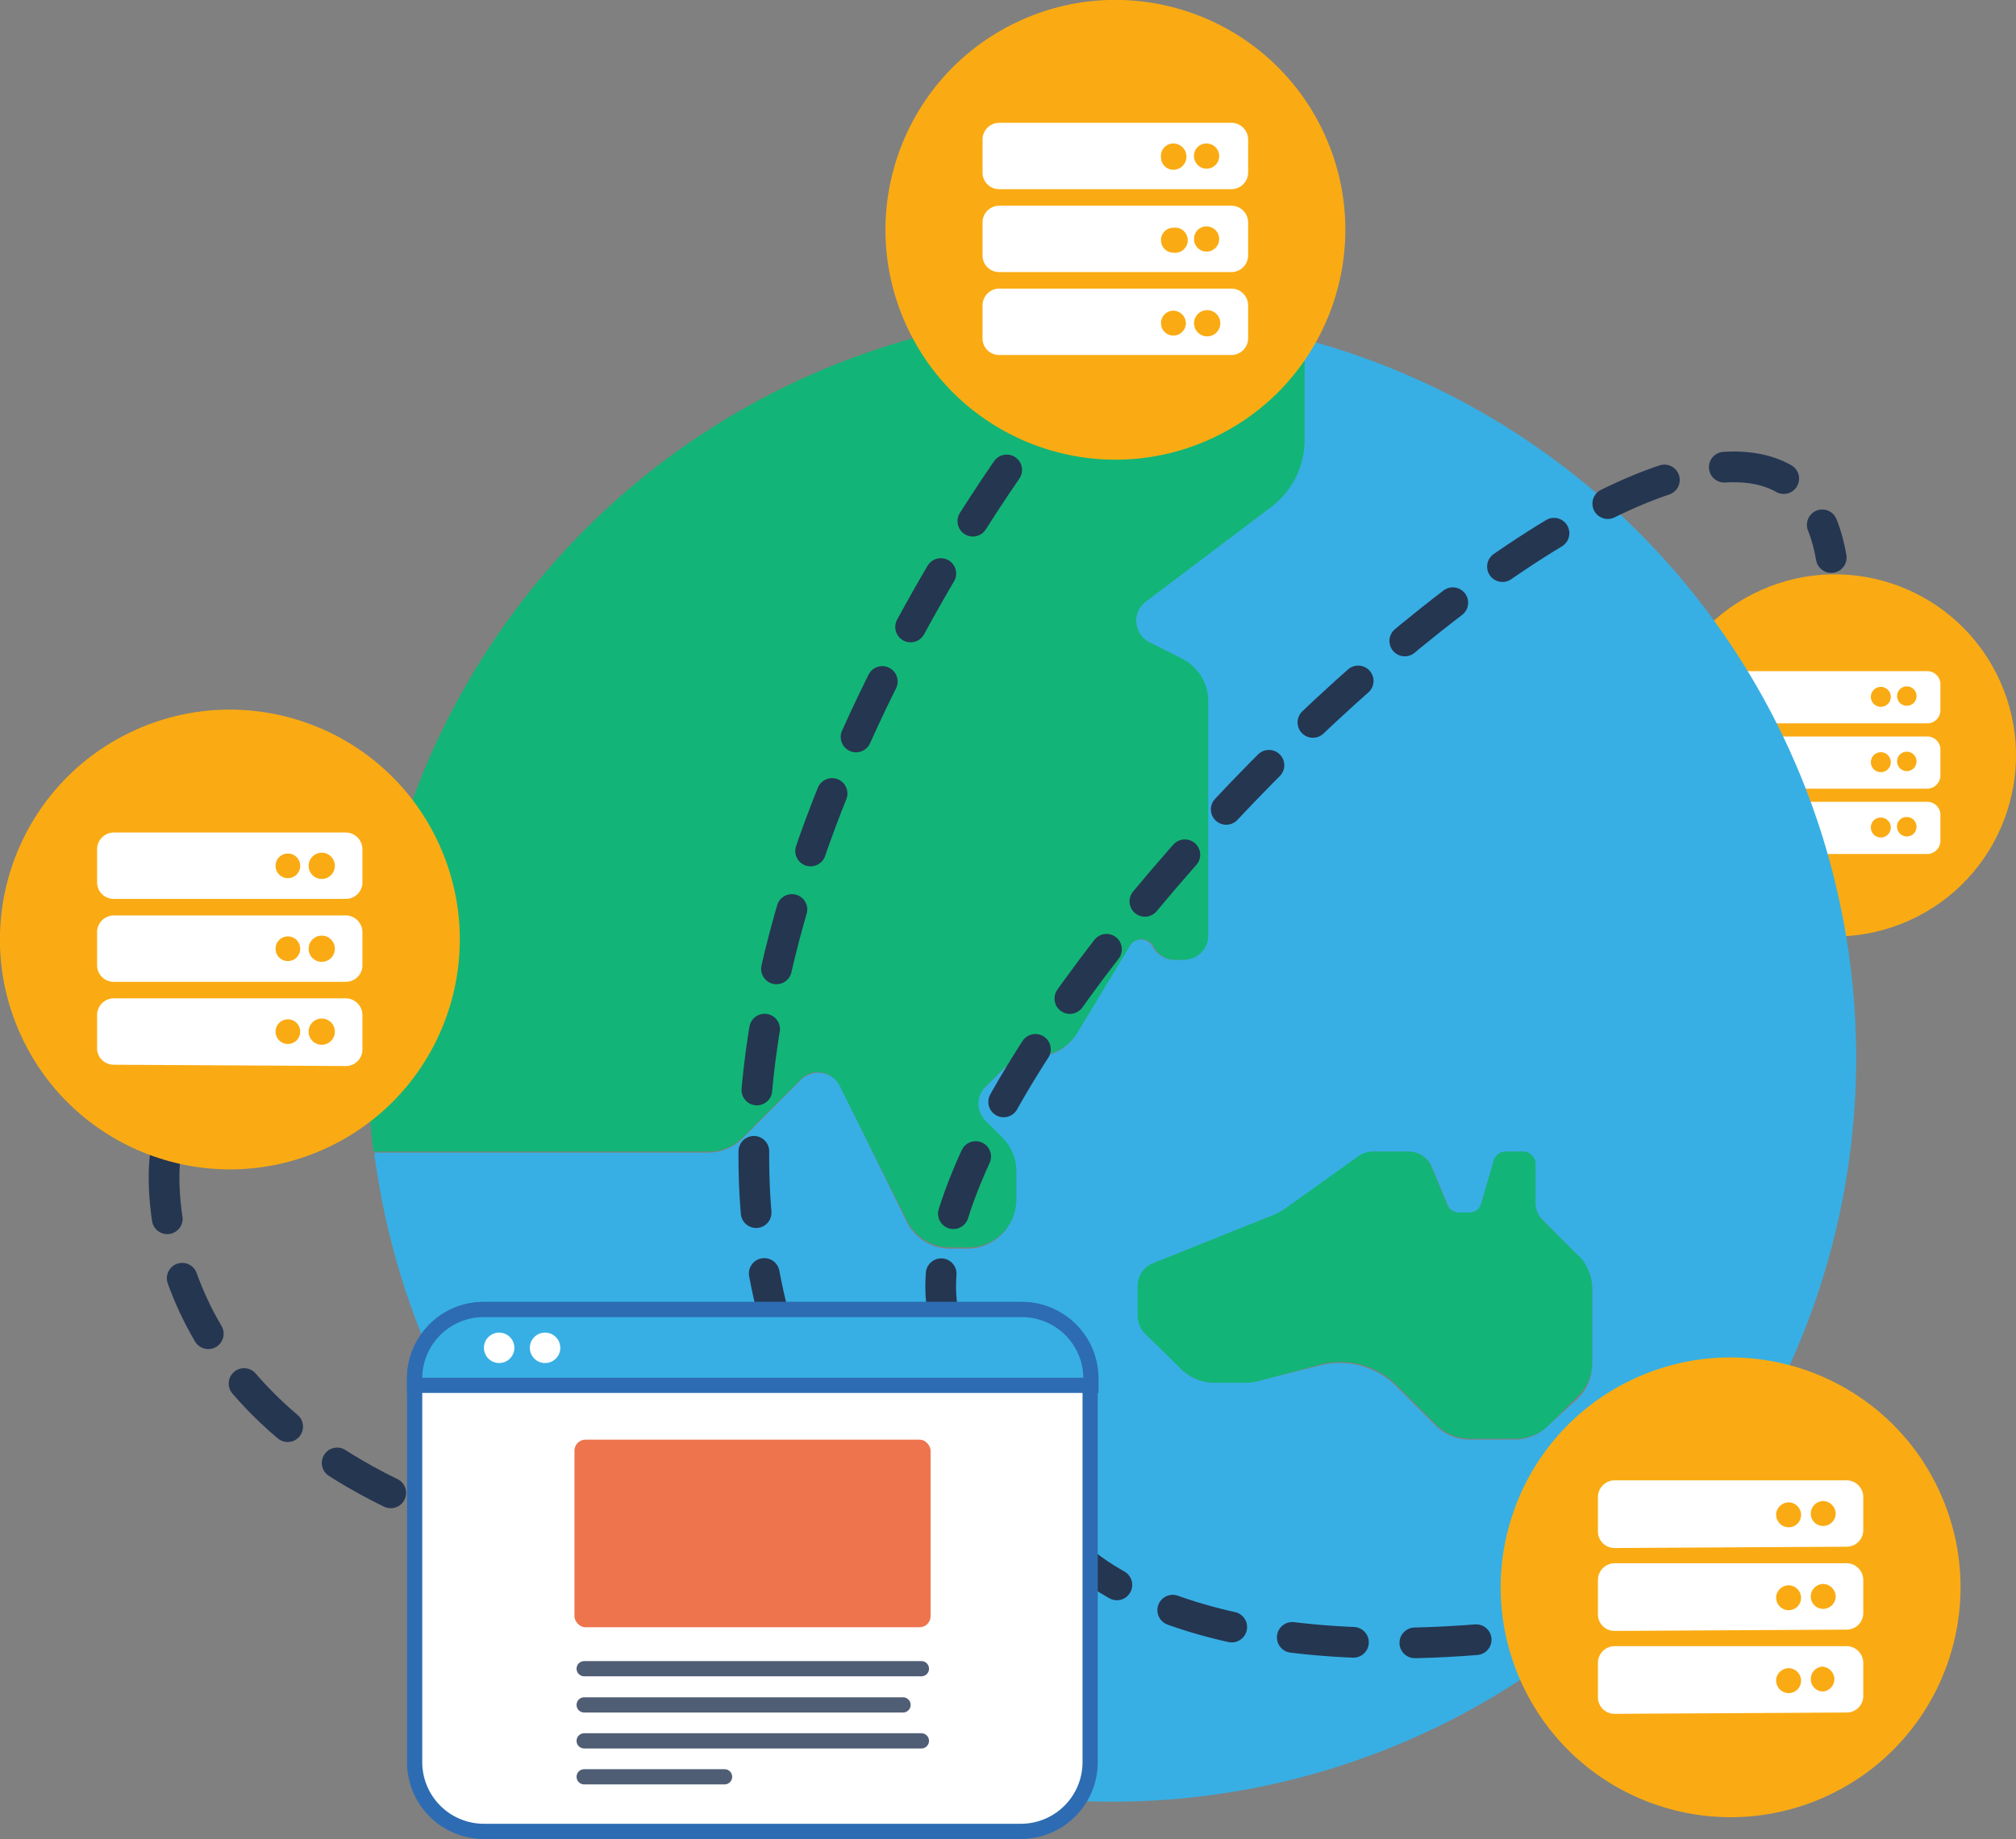 <svg xmlns="http://www.w3.org/2000/svg" viewBox="0 0 76.82 70.09"><rect x="0" y="0" width="76.82" height="70.09" fill="#808080" stroke="none"/><defs><style>.cls-1{fill:#faab13;}.cls-2,.cls-6{fill:#fff;}.cls-3,.cls-7{fill:#37afe4;}.cls-3{isolation:isolate;}.cls-4{fill:#12b577;}.cls-5,.cls-9{fill:none;stroke-linecap:round;stroke-miterlimit:10;}.cls-5{stroke:#253651;stroke-width:1.17px;stroke-dasharray:2.34 2.34;}.cls-6,.cls-7{stroke:#2d6cb2;}.cls-6,.cls-7,.cls-9{stroke-width:0.58px;}.cls-8{fill:#e95121;}.cls-8,.cls-9{opacity:0.8;}.cls-9{stroke:#243651;}</style></defs><g id="Layer_2" data-name="Layer 2"><g id="Layer_1-2" data-name="Layer 1"><circle class="cls-1" cx="69.92" cy="28.79" r="6.9" transform="translate(-5.66 31.14) rotate(-24.16)"/><path class="cls-2" d="M66.44,27.57a.5.5,0,0,1-.5-.5v-1a.49.49,0,0,1,.5-.49h7a.5.5,0,0,1,.5.49v1a.5.5,0,0,1-.5.5Zm0,2.49a.5.5,0,0,1-.5-.5v-1a.49.49,0,0,1,.5-.49h7a.5.5,0,0,1,.5.49v1a.51.51,0,0,1-.5.5Zm0,2.49a.5.5,0,0,1-.5-.5v-1a.49.49,0,0,1,.5-.49h7a.5.5,0,0,1,.5.49v1a.51.51,0,0,1-.5.5Zm4.85-6a.38.38,0,1,0,.37-.37A.38.38,0,0,0,71.29,26.57Zm0,2.49a.38.38,0,1,0,.37-.37A.38.38,0,0,0,71.29,29.06Zm0,2.49a.38.38,0,1,0,.37-.37A.37.37,0,0,0,71.29,31.55Zm1-5a.37.37,0,1,0,.37-.37A.37.37,0,0,0,72.29,26.57Zm0,2.49a.37.37,0,1,0,.37-.37A.37.37,0,0,0,72.29,29.06Zm0,2.49a.37.37,0,1,0,.37-.37A.36.36,0,0,0,72.29,31.55Z"/><path class="cls-3" d="M49.7,12.84v3.93a3.19,3.19,0,0,1-1.27,2.55L43.69,22.9a.92.92,0,0,0-.25,1.27,1,1,0,0,0,.35.31L45,25.1a1.82,1.82,0,0,1,1,1.63v8.93a.92.92,0,0,1-.91.92h-.35a.91.91,0,0,1-.82-.51.51.51,0,0,0-.89,0h0l-2,3.32a1.85,1.85,0,0,1-1.57.89h0a1.79,1.79,0,0,0-1.29.53l-.65.65a.91.91,0,0,0,0,1.29l.65.65a1.83,1.83,0,0,1,.53,1.29v1.07a1.83,1.83,0,0,1-1.83,1.83H36.2a1.84,1.84,0,0,1-1.64-1L32,41.37A.92.92,0,0,0,30.75,41h0a.81.81,0,0,0-.24.17l-2.22,2.23a1.86,1.86,0,0,1-1.3.53H14.26a28.35,28.35,0,1,0,35.44-31ZM60.67,52a1.83,1.83,0,0,1-.53,1.29L59,54.33a1.78,1.78,0,0,1-1.29.54H56a1.85,1.85,0,0,1-1.3-.54l-1.49-1.49a3.05,3.05,0,0,0-2.9-.8l-2.44.61a2.12,2.12,0,0,1-.44.05H46.27A1.83,1.83,0,0,1,45,52.17l-1.36-1.36a1,1,0,0,1-.27-.65V49a.92.92,0,0,1,.58-.85l4.49-1.8a2.66,2.66,0,0,0,.64-.35l2.71-1.93a.93.93,0,0,1,.53-.17h1.39a.94.94,0,0,1,.85.57l.61,1.47a.46.46,0,0,0,.42.28H56a.45.45,0,0,0,.44-.33l.48-1.66a.47.47,0,0,1,.44-.33h.69a.47.47,0,0,1,.46.46v1.49a.87.87,0,0,0,.27.64l1.36,1.37a1.81,1.81,0,0,1,.53,1.28Z"/><path class="cls-4" d="M43.76,35.86a.51.51,0,0,1,.2.21.91.91,0,0,0,.82.51h.35a.92.92,0,0,0,.91-.92V26.73a1.82,1.82,0,0,0-1-1.63l-1.24-.62a.93.93,0,0,1-.41-1.23,1,1,0,0,1,.31-.35l4.74-3.58a3.19,3.19,0,0,0,1.27-2.55V12.84A28.35,28.35,0,0,0,14,40.24a29.69,29.69,0,0,0,.23,3.65H27a1.81,1.81,0,0,0,1.29-.53l2.23-2.23a.91.91,0,0,1,1.29,0,1.08,1.08,0,0,1,.18.24l2.58,5.17a1.84,1.84,0,0,0,1.64,1h.69a1.83,1.83,0,0,0,1.83-1.83V44.65a1.83,1.83,0,0,0-.53-1.29l-.65-.65a.91.91,0,0,1,0-1.29l.65-.65a1.79,1.79,0,0,1,1.29-.53h0a1.85,1.85,0,0,0,1.57-.89l2-3.31a.51.51,0,0,1,.69-.18Zm16.38,12-1.36-1.36a.89.89,0,0,1-.27-.65V44.35a.47.47,0,0,0-.46-.46h-.69a.47.47,0,0,0-.44.33l-.48,1.66a.45.45,0,0,1-.44.33h-.43a.46.46,0,0,1-.42-.28l-.61-1.47a.94.94,0,0,0-.85-.57H52.3a.93.93,0,0,0-.53.17L49.06,46a2.66,2.66,0,0,1-.64.35l-4.49,1.8a.92.92,0,0,0-.58.85v1.17a1,1,0,0,0,.27.65L45,52.17a1.83,1.83,0,0,0,1.29.53h1.18a2.12,2.12,0,0,0,.44-.05L50.33,52a3.05,3.05,0,0,1,2.9.8l1.49,1.49a1.85,1.85,0,0,0,1.3.54h1.73A1.78,1.78,0,0,0,59,54.33l1.1-1.09A1.83,1.83,0,0,0,60.67,52V49.13a1.83,1.83,0,0,0-.53-1.29Z"/><path class="cls-5" d="M29.67,50.81C24.9,34.9,39.74,16,39.74,16"/><path class="cls-5" d="M6.29,44.12s-1.18,8.53,9.51,13.2"/><path class="cls-5" d="M40.7,59s4.39,5.43,19.67,3"/><circle class="cls-1" cx="42.5" cy="8.76" r="8.76" transform="translate(0.14 18.16) rotate(-24.16)"/><path class="cls-2" d="M38.07,7.21a.63.63,0,0,1-.63-.63V5.31a.64.64,0,0,1,.63-.63h8.85a.64.64,0,0,1,.64.63V6.58a.64.64,0,0,1-.64.63Zm0,3.16a.63.63,0,0,1-.63-.63V8.47a.64.64,0,0,1,.63-.63h8.85a.64.64,0,0,1,.64.63V9.74a.64.64,0,0,1-.64.63Zm0,3.16a.63.63,0,0,1-.63-.63V11.63a.64.64,0,0,1,.63-.63h8.85a.64.64,0,0,1,.64.63V12.9a.64.64,0,0,1-.64.63ZM44.24,6a.47.47,0,0,0,.47.47.48.48,0,1,0,0-1A.47.47,0,0,0,44.24,6Zm0,3.16a.47.47,0,0,0,.47.47.48.48,0,1,0,0-.95A.47.47,0,0,0,44.24,9.11Zm0,3.16a.47.47,0,0,0,.47.47.48.48,0,0,0,.48-.47.49.49,0,0,0-.48-.48A.48.48,0,0,0,44.24,12.27ZM45.5,6A.48.48,0,1,0,46,5.47.47.47,0,0,0,45.5,6Zm0,3.16A.48.48,0,1,0,46,8.63.47.47,0,0,0,45.5,9.11Zm0,3.16a.48.48,0,0,0,1,0,.48.48,0,1,0-1,0Z"/><circle class="cls-1" cx="8.76" cy="35.81" r="8.76" transform="translate(-13.89 6.72) rotate(-24.16)"/><path class="cls-2" d="M4.33,34.26a.63.63,0,0,1-.63-.63V32.37a.64.64,0,0,1,.63-.64h8.85a.64.64,0,0,1,.63.64v1.26a.63.63,0,0,1-.63.63Zm0,3.16a.63.63,0,0,1-.63-.63V35.53a.64.64,0,0,1,.63-.64h8.85a.64.64,0,0,1,.63.64v1.26a.63.63,0,0,1-.63.63Zm0,3.16A.63.63,0,0,1,3.7,40V38.69a.64.64,0,0,1,.63-.64h8.85a.64.64,0,0,1,.63.64V40a.63.63,0,0,1-.63.63ZM10.5,33a.47.47,0,0,0,.94,0,.47.47,0,1,0-.94,0Zm0,3.16a.47.47,0,1,0,.94,0,.47.47,0,1,0-.94,0Zm0,3.16a.47.47,0,0,0,.94,0,.47.47,0,1,0-.94,0ZM11.76,33a.48.48,0,0,0,1,0,.48.48,0,1,0-1,0Zm0,3.16a.48.48,0,0,0,1,0,.48.48,0,1,0-1,0Zm0,3.16a.48.48,0,0,0,1,0,.48.48,0,1,0-1,0Z"/><circle class="cls-1" cx="65.95" cy="60.5" r="8.76" transform="translate(-18.99 32.29) rotate(-24.16)"/><path class="cls-2" d="M61.52,59a.63.63,0,0,1-.63-.63V57.06a.64.64,0,0,1,.63-.64h8.85a.64.64,0,0,1,.63.64v1.26a.63.63,0,0,1-.63.63Zm0,3.16a.63.63,0,0,1-.63-.63V60.22a.64.64,0,0,1,.63-.64h8.85a.64.64,0,0,1,.63.64v1.26a.63.63,0,0,1-.63.63Zm0,3.16a.63.63,0,0,1-.63-.63V63.38a.64.64,0,0,1,.63-.64h8.85a.64.64,0,0,1,.63.64v1.26a.63.63,0,0,1-.63.63Zm6.16-7.58a.48.48,0,0,0,.48.47.47.47,0,0,0,.47-.47.48.48,0,0,0-.47-.48A.49.49,0,0,0,67.68,57.69Zm0,3.16a.48.48,0,0,0,.48.47.47.47,0,0,0,.47-.47.48.48,0,0,0-.47-.48A.49.49,0,0,0,67.68,60.85Zm0,3.16a.48.48,0,0,0,.48.47.47.47,0,0,0,.47-.47.48.48,0,0,0-.47-.48A.49.49,0,0,0,67.68,64ZM69,57.69a.47.47,0,0,0,.47.47.48.48,0,0,0,.48-.47.49.49,0,0,0-.48-.48A.48.48,0,0,0,69,57.69Zm0,3.16a.47.47,0,0,0,.47.47.48.48,0,0,0,.48-.47.49.49,0,0,0-.48-.48A.48.48,0,0,0,69,60.85ZM69,64a.47.47,0,0,0,.47.47A.48.48,0,0,0,69.9,64a.49.49,0,0,0-.48-.48A.48.48,0,0,0,69,64Z"/><path class="cls-5" d="M36.19,50.84C32,41.37,67.3,6.88,69.78,21.25"/><path class="cls-6" d="M15.8,52.54a2.63,2.63,0,0,1,2.63-2.63H38.91a2.63,2.63,0,0,1,2.63,2.63V67.16a2.64,2.64,0,0,1-2.63,2.64H18.43a2.64,2.64,0,0,1-2.63-2.64Z"/><path class="cls-7" d="M15.8,52.54a2.63,2.63,0,0,1,2.63-2.63H38.94a2.63,2.63,0,0,1,2.63,2.63v.26H15.8Z"/><circle class="cls-2" cx="19.02" cy="51.37" r="0.58"/><circle class="cls-2" cx="20.77" cy="51.37" r="0.58"/><rect class="cls-8" x="21.89" y="54.87" width="13.57" height="7.15" rx="0.42"/><line class="cls-9" x1="22.26" y1="63.6" x2="35.11" y2="63.6"/><line class="cls-9" x1="22.26" y1="64.98" x2="34.41" y2="64.98"/><line class="cls-9" x1="22.26" y1="66.35" x2="35.11" y2="66.35"/><line class="cls-9" x1="22.26" y1="67.72" x2="27.61" y2="67.72"/></g></g></svg>